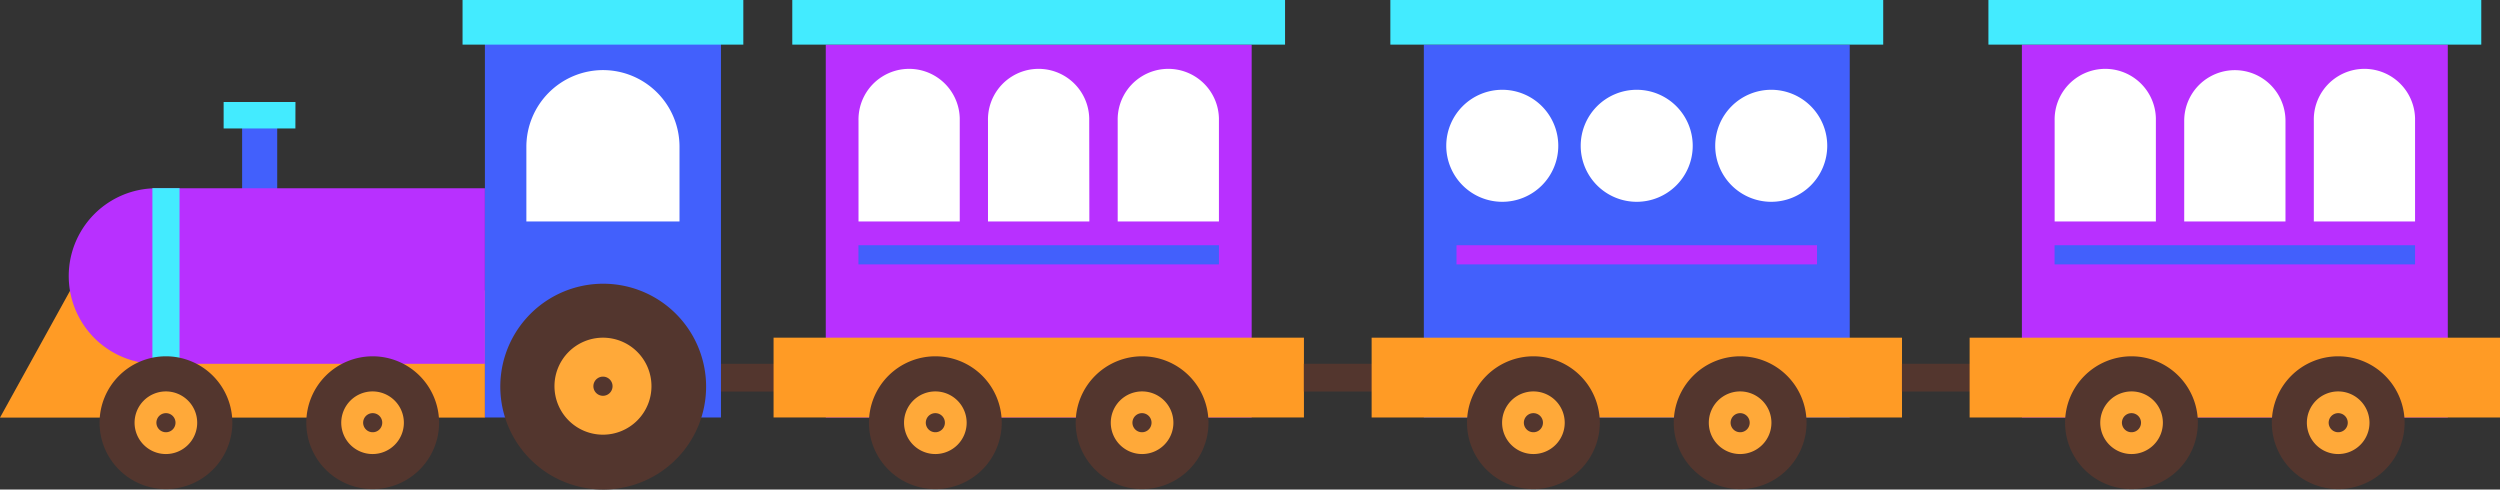 <?xml version="1.0" encoding="UTF-8"?> <svg xmlns="http://www.w3.org/2000/svg" xmlns:xlink="http://www.w3.org/1999/xlink" id="Слой_1" data-name="Слой 1" viewBox="0 0 749 146.66"><rect x="0" y="0" width="749" height="146.66" fill="#333333" stroke="none"/><defs><style>.cls-1{fill:none;}.cls-2{clip-path:url(#clip-path);}.cls-3{fill:#b830ff;}.cls-4{fill:#53362e;}.cls-5{fill:#4260fc;}.cls-6{fill:#43ebff;}.cls-7{fill:#ff9b25;}.cls-8{fill:#fff;}.cls-9{fill:#ffa939;}</style><clipPath id="clip-path"><rect class="cls-1" x="-128" y="-235" width="1920" height="3699"></rect></clipPath></defs><g class="cls-2"><path class="cls-3" d="M375,13.37H247.4V125.08H375Z"></path><path class="cls-4" d="M235.12,109H211.46v8.31h23.66Z"></path><path class="cls-5" d="M83.05,37.26H72.54v71.67H83.05Z"></path><path class="cls-6" d="M88.52,30.56H67v7.92H88.5Z"></path><path class="cls-7" d="M21.05,87H145.28v38.12H0Z"></path><path class="cls-3" d="M145.28,109h-98a26.3,26.3,0,0,1-1-52.59h99Z"></path><path class="cls-6" d="M53.79,56.37H45.66v52.56h8.13Z"></path><path class="cls-5" d="M216,7.63H145.28V125.08H216Z"></path><path class="cls-6" d="M222.7,0H138.58V13.37H222.7Z"></path><path class="cls-8" d="M180.65,21a22.94,22.94,0,0,1,22.93,23V66.36H157.7V44a23,23,0,0,1,22.93-23Z"></path><path class="cls-4" d="M69.61,126.64a19.89,19.89,0,1,1-19.89-19.89,19.9,19.9,0,0,1,19.89,19.89Z"></path><path class="cls-9" d="M59.08,126.64a9.38,9.38,0,1,1-9.39-9.37h0A9.38,9.38,0,0,1,59.08,126.64Z"></path><path class="cls-4" d="M52.58,126.64a2.86,2.86,0,1,1-2.86-2.86,2.86,2.86,0,0,1,2.86,2.86Z"></path><path class="cls-4" d="M131.55,126.64a19.89,19.89,0,1,1-19.89-19.89,19.9,19.9,0,0,1,19.89,19.89Z"></path><path class="cls-9" d="M121,126.64a9.38,9.38,0,1,1-9.39-9.37h0A9.39,9.39,0,0,1,121,126.64Z"></path><path class="cls-4" d="M114.52,126.64a2.86,2.86,0,1,1-2.86-2.86A2.86,2.86,0,0,1,114.52,126.64Z"></path><path class="cls-4" d="M203.83,136.24a30.83,30.83,0,1,0-43.52,2.7A30.84,30.84,0,0,0,203.83,136.24Z"></path><path class="cls-9" d="M195.18,115.7a14.53,14.53,0,1,1-14.53-14.53h0a14.52,14.52,0,0,1,14.53,14.51Z"></path><path class="cls-4" d="M183.52,115.7a2.87,2.87,0,1,1-2.88-2.86h0A2.87,2.87,0,0,1,183.52,115.7Z"></path><path class="cls-7" d="M390.66,101.17H231.76v23.91h158.9Z"></path><path class="cls-6" d="M385,0H237.37V13.37H385Z"></path><path class="cls-8" d="M287.54,66.36H257.21V36.19a15.17,15.17,0,0,1,30.33-.78q0,.39,0,.78Z"></path><path class="cls-8" d="M326.37,66.36H296V36.19a15.17,15.17,0,0,1,30.33-.78q0,.39,0,.78Z"></path><path class="cls-8" d="M365.19,66.36H334.86V36.19a15.17,15.17,0,0,1,30.33-.78q0,.39,0,.78Z"></path><path class="cls-5" d="M554.18,13.37H426.58V125.08h127.6Z"></path><path class="cls-4" d="M414.3,109H390.64v8.31H414.3Z"></path><path class="cls-7" d="M569.84,101.17H410.94v23.91h158.9Z"></path><path class="cls-6" d="M564.21,0H416.55V13.37H564.21Z"></path><path class="cls-3" d="M733.36,13.37H605.76V125.08h127.6Z"></path><path class="cls-4" d="M593.48,109H569.82v8.31h23.66Z"></path><path class="cls-7" d="M749,101.17H590.1v23.91H749Z"></path><path class="cls-6" d="M743.39,0H595.73V13.37H743.39Z"></path><path class="cls-8" d="M645.9,66.36H615.57V36.19a15.17,15.17,0,0,1,30.33-.78q0,.39,0,.78Z"></path><path class="cls-8" d="M684.73,66.36H654.39V36.19a15.17,15.17,0,0,1,30.34,0Z"></path><path class="cls-8" d="M723.55,66.36H693.22V36.19a15.17,15.17,0,0,1,30.33-.78q0,.39,0,.78Z"></path><path class="cls-8" d="M466.86,43.68A16.78,16.78,0,1,1,450.08,26.9h0A16.78,16.78,0,0,1,466.86,43.68Z"></path><path class="cls-8" d="M507.14,43.68A16.78,16.78,0,1,1,490.36,26.9a16.78,16.78,0,0,1,16.78,16.78Z"></path><path class="cls-8" d="M547.44,43.68A16.78,16.78,0,1,1,530.66,26.9a16.78,16.78,0,0,1,16.78,16.78Z"></path><path class="cls-4" d="M300.12,126.64a19.89,19.89,0,1,1-19.89-19.89,19.9,19.9,0,0,1,19.89,19.89Z"></path><path class="cls-9" d="M289.61,126.64a9.38,9.38,0,1,1-9.39-9.37h0A9.38,9.38,0,0,1,289.61,126.64Z"></path><path class="cls-4" d="M283.09,126.64a2.86,2.86,0,1,1-2.86-2.86h0A2.86,2.86,0,0,1,283.09,126.64Z"></path><path class="cls-4" d="M362.06,126.64a19.89,19.89,0,1,1-19.89-19.89,19.9,19.9,0,0,1,19.89,19.89Z"></path><path class="cls-9" d="M351.55,126.64a9.38,9.38,0,1,1-9.39-9.37h0A9.38,9.38,0,0,1,351.55,126.64Z"></path><path class="cls-4" d="M345,126.64a2.86,2.86,0,1,1-2.86-2.86h0A2.86,2.86,0,0,1,345,126.64Z"></path><path class="cls-4" d="M479.3,126.64a19.89,19.89,0,1,1-19.89-19.89,19.9,19.9,0,0,1,19.89,19.89Z"></path><path class="cls-9" d="M468.79,126.64a9.38,9.38,0,1,1-9.39-9.37h0A9.38,9.38,0,0,1,468.79,126.64Z"></path><path class="cls-4" d="M462.27,126.64a2.86,2.86,0,1,1-2.86-2.86h0A2.86,2.86,0,0,1,462.27,126.64Z"></path><path class="cls-4" d="M541.24,126.64a19.89,19.89,0,1,1-19.89-19.89,19.9,19.9,0,0,1,19.89,19.89Z"></path><path class="cls-9" d="M530.72,126.64a9.38,9.38,0,1,1-9.39-9.37h0A9.38,9.38,0,0,1,530.72,126.64Z"></path><path class="cls-4" d="M524.21,126.64a2.86,2.86,0,1,1-2.86-2.86h0A2.87,2.87,0,0,1,524.21,126.64Z"></path><path class="cls-4" d="M658.48,126.64a19.89,19.89,0,1,1-19.89-19.89,19.9,19.9,0,0,1,19.89,19.89Z"></path><path class="cls-9" d="M648,126.64a9.38,9.38,0,1,1-9.39-9.37h0A9.38,9.38,0,0,1,648,126.64Z"></path><path class="cls-4" d="M641.45,126.64a2.86,2.86,0,1,1-2.86-2.86h0A2.86,2.86,0,0,1,641.45,126.64Z"></path><path class="cls-4" d="M720.42,126.64a19.89,19.89,0,1,1-19.89-19.89,19.9,19.9,0,0,1,19.89,19.89Z"></path><path class="cls-9" d="M709.9,126.64a9.38,9.38,0,1,1-9.39-9.37h0A9.39,9.39,0,0,1,709.9,126.64Z"></path><path class="cls-4" d="M703.39,126.64a2.86,2.86,0,1,1-2.86-2.86h0A2.87,2.87,0,0,1,703.39,126.64Z"></path><path class="cls-5" d="M365.19,73.47h-108v5.74h108Z"></path><path class="cls-3" d="M544.37,73.47h-108v5.74h108Z"></path><path class="cls-5" d="M723.55,73.47h-108v5.74h108Z"></path></g></svg> 